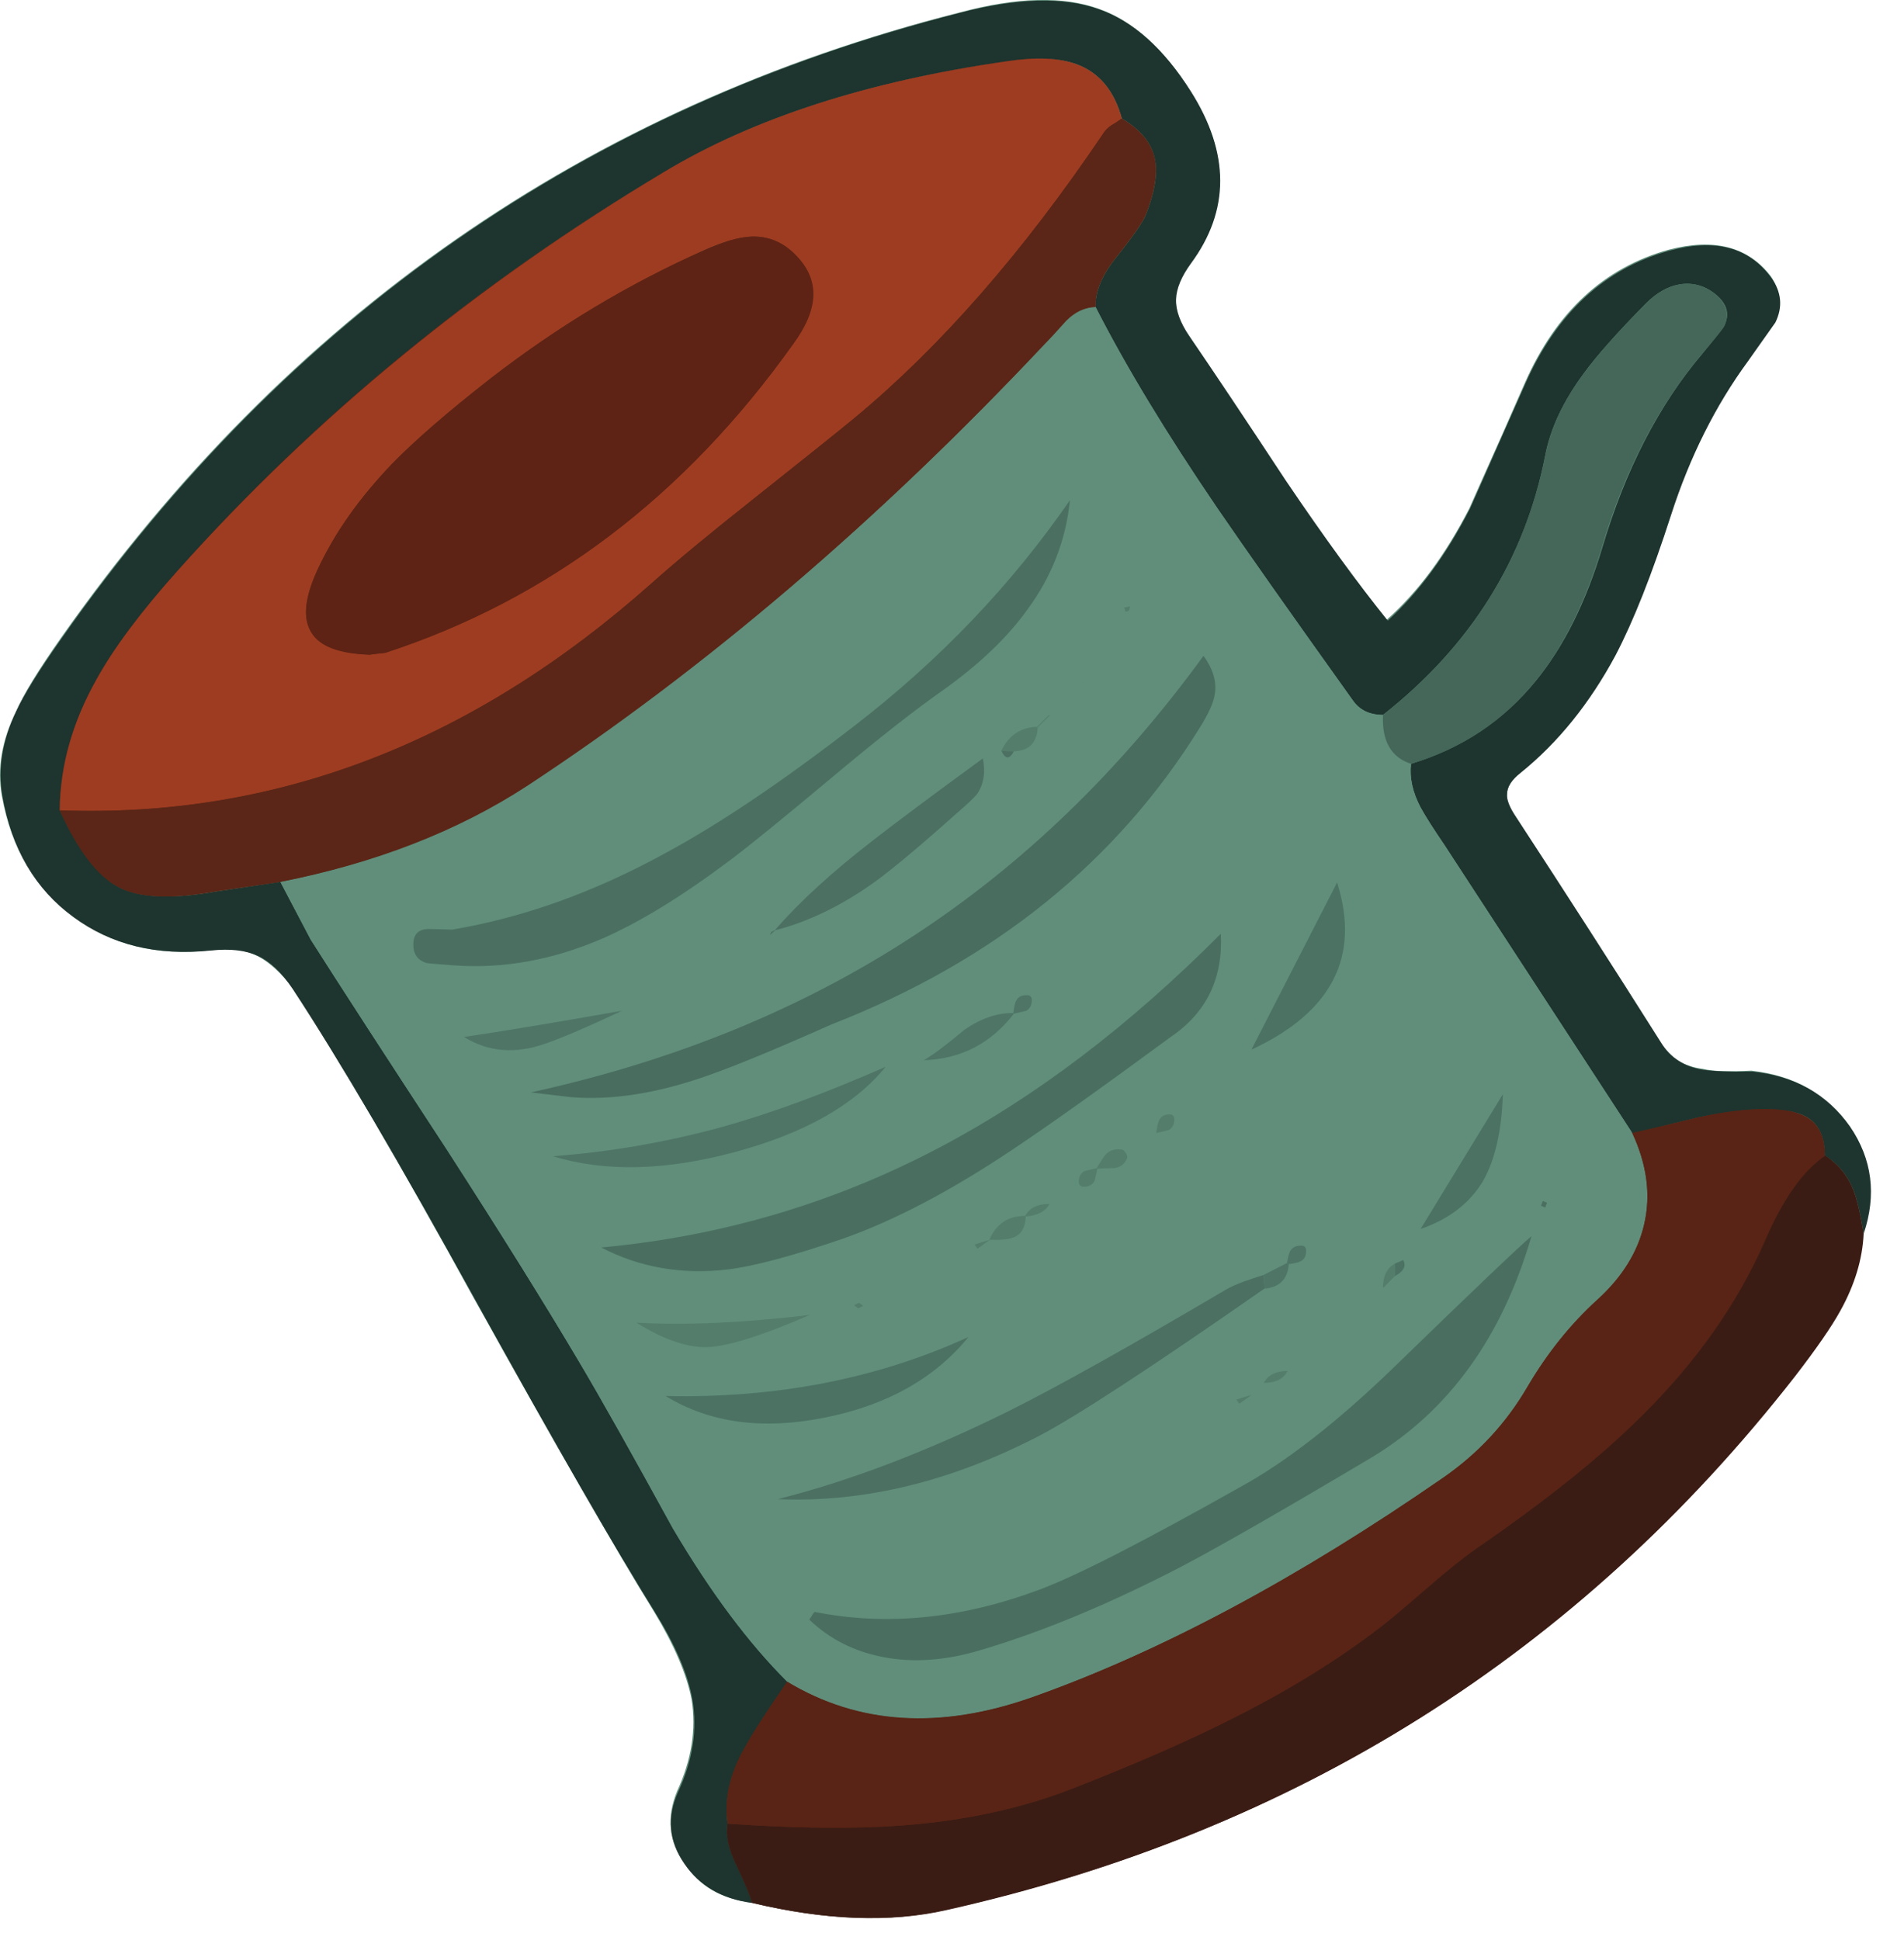 <svg xmlns="http://www.w3.org/2000/svg" xmlns:xlink="http://www.w3.org/1999/xlink" width="53" height="54" preserveAspectRatio="none"><defs><path id="a" fill="#608E7B" d="m48.65 10.05.75-1.1q.3-.65-.1-1.25-.95-1.25-2.85-.75-2.7.75-4 3.7-.5 1.15-1.55 3.5-1 1.95-2.3 3.1-1.25-1.55-2.85-3.9-1.75-2.65-2.65-4-.4-.55-.4-1.05.05-.45.45-1 1.6-2.2 0-4.75Q32 .75 30.6.25q-1.5-.55-3.9.1-15.55 3.95-25 17.4Q.75 19.1.45 19.8q-.6 1.2-.4 2.35.4 2.2 2 3.35 1.55 1.2 3.8.95.8-.1 1.3.15t1 .9q1.95 3 5.05 8.65 3.4 6.1 5 8.7.85 1.4 1.05 2.45.2 1.25-.4 2.55-.45 1.1.2 2 .6.95 1.85 1.1 3.1.75 5.45.2Q40.9 49.9 49.95 38.3q.9-1.15 1.25-1.85.6-1.05.65-2.1.55-1.65-.4-3-.9-1.35-2.7-1.55-.95.05-1.35-.05-.8-.1-1.2-.75-2-3.15-4-6.25-.3-.4-.25-.65 0-.3.35-.6 1.55-1.25 2.65-3.25.75-1.45 1.55-3.9.75-2.45 2.15-4.3"/><path id="b" fill="#5B2617" d="M29.05 9.6q.2-.25.6-.7.4-.35.85-.35-.05-.65.5-1.35.75-.9.85-1.2.4-.95.3-1.55-.15-.7-.95-1.15-.3-1.15-1.25-1.5-.75-.3-1.95-.1-5.8.85-9.55 3.1-7.8 4.65-13.5 11.05-1.55 1.75-2.3 3.05-1 1.8-1 3.65.75 1.7 1.65 2.15.85.45 2.7.1l1.8-.25q3.95-.8 6.85-2.7Q22.1 17 29.05 9.6M19.6 6.95q-.543.237-1.1.5.532-.266 1.05-.5.42-.173.75-.25-.312.08-.7.25m31.6 29.5q.6-1.05.65-2.1-.15-.85-.3-1.25-.25-.6-.75-.95 0-.8-.55-1.05-.35-.25-1.15-.25t-1.85.25q-1.2.3-1.85.4.65 1.35.35 2.55-.25 1.15-1.3 2.1-1.15 1.05-1.95 2.45-.9 1.5-2.35 2.5-6.1 4.25-11.45 6.15-3.85 1.35-6.8-.45-.85 1.2-1.2 1.8-.6 1.1-.45 2.15-.1.5.2 1.1.4.85.45 1.1 3.1.75 5.45.2Q40.9 49.9 49.95 38.3q.9-1.15 1.25-1.85"/><path id="c" fill="#1E342E" d="M651.25 284.45q2.85 1.05 3.8 4.55 2.45 1.45 2.8 3.55.3 1.8-.8 4.55-.35.9-2.55 3.65-1.7 2.15-1.65 4.05 3.8 7.45 10.2 16.85 3.7 5.4 11.35 16.1.85 1.25 2.55 1.25 11.05-8.7 13.6-21.75.65-3.4 3.25-6.9 1.6-2.2 5.2-5.85 1.35-1.35 2.85-1.6 1.65-.25 3 .85 1.45 1.2.7 2.65-.1.2-1.85 2.35-5.45 6.45-8.35 16.2-2.05 6.85-5.55 11.15-4.1 5.05-10.5 7-.2 1.75.8 3.65.6 1.1 2 3.15l15.75 24.15q1.85-.4 5.5-1.3 3.2-.7 5.6-.7 2.35 0 3.5.65 1.55.9 1.55 3.25 1.65 1 2.4 2.9.45 1.15.85 3.65 1.65-4.9-1.15-9-2.85-4.05-8.2-4.6-2.8.05-4.1-.15-2.35-.35-3.55-2.3-6-9.5-12.15-18.9-.8-1.2-.75-1.9 0-.9 1.15-1.8 4.7-3.8 7.95-9.85 2.25-4.3 4.65-11.75 2.35-7.3 6.45-12.9l2.3-3.25q.95-1.95-.35-3.75-2.8-3.85-8.6-2.25-8.05 2.25-12 11.1l-4.65 10.5q-3 5.85-6.9 9.4-3.75-4.65-8.55-11.75-5.3-8.05-8.05-12.05-1.2-1.75-1.15-3.15.05-1.35 1.25-3 4.9-6.65 0-14.4-3.4-5.4-7.7-6.9-4.45-1.6-11.7.3-46.8 11.9-75.3 52.45-2.85 4.05-3.8 6.1-1.75 3.7-1.15 7.1 1.15 6.65 5.95 10.15 4.75 3.5 11.55 2.8 2.4-.25 3.9.45 1.55.7 2.95 2.8 5.9 9 15.3 26.05Q611 406.4 615.9 414.2q2.6 4.2 3.15 7.35.65 3.75-1.2 7.75-1.45 3.2.55 6.05 1.9 2.75 5.65 3.25-.15-.7-1.35-3.25-.95-1.95-.7-3.4-.45-3.1 1.45-6.4 1.05-1.9 3.55-5.5-4.8-4.8-9.6-12.9-5.15-9.4-7.9-14-4.3-7.25-11.05-17.75-7.65-11.65-11.4-17.55-1.7-3.25-2.55-4.85l-5.35.8q-5.6 1-8.2-.35-2.65-1.4-4.95-6.45.05-5.6 3.1-11 2.15-3.9 6.8-9.1 17.3-19.45 40.75-33.4 11.3-6.8 28.8-9.3 3.6-.55 5.8.25"/><path id="d" fill="#3B1C14" d="M714 375.95q-1.7 1.2-3.05 3.25-.95 1.45-2.05 3.95-3.45 7.85-10.25 14.6-5.1 5.1-13.9 11.15-1.6 1.1-4.1 3.25-2.85 2.5-3.95 3.35-5.4 4.15-12.5 7.7-5.45 2.75-13.4 5.85-6.3 2.45-14.2 3.05-6 .45-14.6-.15-.25 1.45.7 3.4 1.2 2.55 1.35 3.25 9.25 2.2 16.3.6 43.9-9.85 71.15-44.75 2.7-3.5 3.8-5.5 1.8-3.25 1.95-6.45-.4-2.5-.85-3.65-.75-1.9-2.4-2.9"/><path id="e" fill="#608E7B" d="M650.4 305.9q-1.2 1.4-1.8 2-20.75 22.1-43.4 37-8.7 5.75-20.7 8.1.85 1.6 2.55 4.85 3.75 5.9 11.4 17.6 6.75 10.45 11.05 17.7 2.75 4.65 7.9 14.05 4.75 8.05 9.6 12.85 8.95 5.4 20.55 1.3 16.1-5.7 34.45-18.4 4.45-3.1 7.05-7.6 2.5-4.25 5.85-7.3 3.15-2.85 3.95-6.35.85-3.65-1-7.65L682.1 349.9q-1.4-2.05-2-3.15-1-1.9-.8-3.65-2.6-.85-2.35-4.1-1.7 0-2.55-1.25-7.65-10.7-11.35-16.1-6.4-9.4-10.2-16.85-1.35.05-2.45 1.1m4.95 24.45q-.1-.25-.15-.35l.55-.1-.1.35zm-2.35 4.7-5 5q-.1 1.95-2 2-.55 1.05-1.05-.05.95-1.95 3-2l5-5 .25-.4zm9.85 2.2q-.15 1.05-1.25 2.8-10.6 16.95-30.9 24.9-6.95 3.1-10.55 4.35-6.15 2.15-11.3 1.75l-3.35-.4q18.05-3.95 32.05-13.1 13.8-9 24.35-23.5 1.2 1.65.95 3.2m10.25 15.8q1.5 4.75-.25 8.2t-6.85 5.8l-1.05.95 1-1zm-9.75 4.3q.3 5.6-4.2 8.65-8.7 6.4-13.2 9.4-7.75 5.2-14.25 7.5-6.4 2.2-9.75 2.6-5.75.65-10.55-1.85 15.05-1.4 28.3-8.35 12.1-6.35 23.65-17.95m-3.85 15.45q.05.7-.45 1-.15.05-1.05.25l-.25.4.2-.45q.2-.9.25-1.05.3-.5 1-.45.1 0 .2.1.1.15.1.2m-4 3.35q-.3.75-1.1.85-.95 0-1.4.05-.15.9-.25 1.05-.3.5-1 .45-.3-.15-.3-.35-.05-.7.45-.95.15-.05 1.05-.25.55-.95.8-1.2.55-.5 1.35-.35.1 0 .3.3.15.25.1.4m-6.55 3.85.25-.45-.2.45q-.5.95-2 1.05-.05 1.35-1 1.75-.55.25-2 .2l-1.05.75-.25-.35 1.25-.4q.85-2 3-2 .55-1 2-1m14.8 7.2q.6-.35 1.55-.7.55-.2 1.65-.55l1.95-1q.15-.85.3-1.05.3-.45 1-.4.1 0 .2.1.1.15.1.2.05.7-.45.95-.2.15-1.05.3-.05 1.9-2 2.05-14.2 9.9-18.9 12.35-11.1 5.75-21.9 5.3 9.1-2.3 19.4-7.4 6.2-3.1 18.15-10.15m21.6-9.15q-1.6 2.8-5.25 4.05l6.9-11.3q-.1 4.6-1.65 7.25m-8.4 8.95q0-1.45 1-2l.7-.3q.25.5 0 .85-.15.2-.7.5zm-8 7q-.5 1-2 1 .55-1 2-1m21.6-13.7q-.35-.05-.35-.15l.15-.4.35.15zm-12.85 13.55q10.35-10.05 11.7-11.15-3.8 12.75-13.4 18.55-10.75 6.45-15.95 9.15-9.1 4.75-17 7.05-4.25 1.25-7.95.55-3.7-.65-6.25-3.15.15-.2.45-.65 9 1.8 18.8-1.85 4.55-1.7 16.9-8.6 5.7-3.15 12.7-9.9M665.95 396l-1.05.75-.25-.35zm-18.8-65.85q-2.5 3.5-7.05 6.7-3.35 2.4-9 7.1-6.2 5.1-8.9 7.15-6.05 4.6-10.7 6.65-6.25 2.7-12.45 2.25-2.05-.15-2.3-.2-1.2-.35-1.15-1.65.05-1.15 1.25-1.2.7 0 2.05.05 8.95-1.5 17.95-6.45 6.75-3.65 15.8-10.65 10.7-8.25 18.05-18.9-.5 5-3.55 9.15m-3.75 12.5q.3 1.85-.5 3.05-.25.3-1.75 1.6-4.65 4.15-6.95 5.8-4.1 2.9-8.2 3.95 3.1-3.55 8.15-7.5 2.95-2.3 9.25-6.9m-36.65 23.9q-3.8 1.35-6.85-.55 4.45-.65 13.25-2.2-4.25 2-6.4 2.75m39.45-3.6q.25-.5 1-.45.1 0 .2.1.1.15.1.2.05.7-.45 1-.15.1-1.05.25-2.85 3.75-7.55 3.9 1.25-.7 3.45-2.55 2.05-1.45 4.05-1.4.1-.8.25-1.05M620.35 392q-2.55.1-6-2.05 6.25.35 14.55-.65-6 2.6-8.55 2.7m12.6-3.25-.35-.25q.35-.25.4-.2.1 0 .35.25zM621.7 373.5q6.05-1.7 13.55-5-3.9 4.8-12.65 7.15-8.7 2.35-15.25.35 7.3-.55 14.35-2.5m8.5 24.4q-7.85 1.6-13.4-1.8 13.95.35 25.4-4.95-4.25 5.2-12 6.75"/><path id="f" fill="#9E3C21" d="M653.5 290.25q.2-.35.7-.7.3-.15.85-.55-.95-3.5-3.8-4.55-2.2-.8-5.8-.25-17.5 2.5-28.8 9.3-23.45 14.05-40.75 33.4-4.65 5.2-6.8 9.1-3.05 5.4-3.1 11 27.1 1.05 49.7-19.1 3.15-2.8 8.4-6.95 6.8-5.4 8.55-6.85 10.8-8.95 20.85-23.85m-33.5 9.8q2.45-1.1 4.05-1.15 2.2-.05 3.8 1.7 2.75 3-.35 7.3-13.7 19.2-34.25 25.9-.95.1-1.25.15-3.85-.15-4.9-1.9-1.1-1.7.5-5.2 2.15-4.6 6.3-8.95 2.9-2.95 8.2-7.1 8.5-6.55 17.9-10.75"/><path id="g" fill="#592415" d="M708.95 383.15q2.25-5.25 5.05-7.2 0-2.35-1.55-3.25-1.15-.65-3.5-.65-2.4 0-5.6.7-3.65.9-5.5 1.3 1.85 3.95 1 7.65-.8 3.5-3.95 6.35-3.35 3.05-5.85 7.3-2.7 4.6-7.05 7.6-18.35 12.7-34.45 18.4-11.6 4.1-20.55-1.3-2.5 3.6-3.55 5.5-1.9 3.3-1.45 6.4 8.65.6 14.65.15 7.85-.6 14.15-3.05 7.95-3.1 13.4-5.85 7.1-3.55 12.5-7.7 1.25-.95 3.95-3.3 2.55-2.2 4.1-3.3 8.8-6.05 13.9-11.15 6.85-6.75 10.3-14.6"/><path id="h" fill="#5B2617" d="M657.85 292.55q-.35-2.1-2.8-3.55-.55.4-.85.55-.5.35-.7.7-10.05 14.9-20.85 23.85-1.75 1.45-8.55 6.85-5.25 4.15-8.4 6.95Q593.15 348 566 347q2.3 5.1 4.95 6.45 2.6 1.35 8.2.35l5.35-.8q11.95-2.35 20.7-8.05 22.35-14.7 43.35-37 .65-.65 1.85-2 1.1-1.1 2.45-1.15-.05-1.9 1.65-4.05 2.2-2.75 2.55-3.65 1.1-2.75.8-4.55"/><path id="i" fill="#446759" d="M689.8 336.1q3.45-4.3 5.5-11.15 2.85-9.65 8.4-16.2 1.65-1.95 1.85-2.3.7-1.45-.7-2.7-1.35-1.1-3-.85-1.5.25-2.85 1.6-3.6 3.65-5.2 5.85-2.6 3.5-3.25 6.9-2.6 13.1-13.6 21.75-.15 3.3 2.35 4.1 6.4-1.9 10.5-7"/><path id="j" fill="#4A6F60" d="M689.4 382.7q-1.45 1.2-11.7 11.15-7 6.75-12.75 9.9-12.25 6.9-16.85 8.6-9.8 3.65-18.8 1.85-.05 0-.45.65 2.55 2.45 6.25 3.15t7.95-.55q7.85-2.3 17-7.05 4.85-2.55 15.95-9.15 9.7-5.85 13.4-18.55"/><path id="k" fill="#496D5F" d="M661.6 340.05q1.1-1.75 1.25-2.8.25-1.55-.95-3.2-10.55 14.5-24.35 23.5-14 9.15-32.05 13.1l3.4.4q5.1.4 11.25-1.75 3.6-1.25 10.55-4.35 20.4-7.95 30.9-24.9"/><path id="l" fill="#4B7061" d="M631.1 343.95q5.5-4.6 9-7.05 4.55-3.25 7.05-6.75 3.05-4.15 3.55-9.15-7.35 10.65-18.05 18.9-9.05 7-15.8 10.65-9 4.95-17.95 6.45-1.35-.05-2.05-.05-1.15.05-1.2 1.2-.05 1.3 1.1 1.65.25.05 2.3.2 6.2.45 12.45-2.25 4.7-2.05 10.75-6.6 2.4-1.8 8.85-7.2"/><path id="m" fill="#4A6F60" d="M659.15 366q4.5-3.05 4.2-8.65-11.55 11.6-23.65 17.95-13.2 6.95-28.3 8.35 4.8 2.5 10.55 1.85 3.35-.4 9.75-2.6 6.5-2.3 14.25-7.5 4.5-3 13.2-9.4"/><path id="n" fill="#4C7062" d="m667 387.1-.05-1.15q-1.1.35-1.65.55-.95.35-1.55.7-11.95 7.05-18.15 10.15-10.3 5.1-19.4 7.4 10.8.45 21.9-5.3 4.7-2.45 18.9-12.35"/><path id="o" fill="#4C7263" d="M616.8 396.1q5.55 3.4 13.4 1.8 7.75-1.55 12-6.75-11.45 5.25-25.4 4.95"/><path id="p" fill="#4F7566" d="M622.6 375.65q8.75-2.35 12.65-7.15-7.5 3.3-13.55 5-7.05 1.95-14.35 2.5 6.55 2 15.25-.35"/><path id="q" fill="#4C7062" d="M642.9 345.65q.85-1.2.5-3-6.3 4.6-9.25 6.9-5.05 3.9-8.15 7.45v.05q4.1-1.05 8.2-3.95 2.3-1.65 6.95-5.8 1.45-1.25 1.75-1.65"/><path id="r" fill="#4C7263" d="M665.95 367v.05q10.096-4.712 7.15-14z"/><path id="s" fill="#4F7566" d="M599.9 366q3.05 1.9 6.85.55 2.15-.75 6.4-2.75-8.8 1.55-13.25 2.2"/><path id="t" fill="#4C7263" d="M680.1 382.1q3.6-1.25 5.25-4.05 1.5-2.65 1.65-7.25z"/><path id="u" fill="#547D6C" d="M628.9 389.3q-8.3 1-14.55.65 3.45 2.15 6 2.05t8.55-2.7"/><path id="v" fill="#4F7566" d="m646 364.05-.05-.05q-2-.05-4.1 1.4-2.2 1.85-3.4 2.55 4.65-.15 7.55-3.9"/><path id="w" fill="#547D6C" d="M643.95 383q1.45.05 2.05-.2.95-.4 1-1.75l-.05-.05q-2.15 0-3 2"/><path id="x" fill="#547D6C" d="M647.95 340q-2.05.05-3 2 .35.05 1.05.05 1.9-.05 2-2z"/><path id="y" fill="#547D6C" d="m652.95 377 .05.05q.45-.05 1.4-.05.8-.1 1.1-.85.05-.15-.1-.4-.2-.3-.3-.3-.8-.15-1.35.35-.25.25-.8 1.2"/><path id="z" fill="#547D6C" d="M657.95 374v.05q.9-.2 1.05-.25.5-.3.45-1 0-.05-.1-.2-.1-.1-.2-.1-.7-.05-.95.45-.15.25-.25 1.05"/><path id="A" fill="#547D6C" d="m653 377.05-.05-.05q-.9.2-1.05.25-.5.3-.45 1 0 .1.1.2.15.1.2.1.7.05 1-.45.05-.15.25-1.05"/><path id="B" fill="#4F7566" d="m668.9 384.95.1.1q.8-.1 1.05-.25.5-.25.45-1 0-.05-.1-.2-.1-.1-.2-.1-.7-.05-1 .4-.15.2-.3 1.05"/><path id="C" fill="#4F7566" d="M667 387.1q1.9-.15 2.05-2.05l-.15-.1-1.95 1z"/><path id="D" fill="#4F7566" d="m645.95 364 .05.05q.9-.2 1.05-.25.5-.3.45-1 0-.05-.1-.2-.1-.1-.2-.1-.75-.05-1 .45-.15.25-.25 1.05"/><path id="E" fill="#547D6C" d="m665.95 396-1.3.4.25.35z"/><path id="F" fill="#547D6C" d="M649 380h-.05q-1.45 0-2 1l.05.05q1.45-.1 2-1.05"/><path id="G" fill="#547D6C" d="M668.95 394q-1.45 0-2 1 1.5 0 2-1"/><path id="H" fill="#547D6C" d="m655.65 330.25.1-.35-.5.1.1.3q.05.1.3-.05"/><path id="I" fill="#547D6C" d="m632.95 388.75.4-.2q-.25-.25-.35-.25-.05 0-.4.2z"/><path id="J" fill="#547D6C" d="M676.95 387h.05l.95-.95V385q-1 .55-1 2"/><path id="K" fill="#4C7263" d="M677.95 386.05q1.1-.6.7-1.35l-.7.3z"/><path id="L" fill="#547D6C" d="m644 383-1.3.4.25.35z"/><path id="M" fill="#4A6F60" d="m690.55 380.3.15-.4-.35-.15-.15.4z"/><path id="N" fill="#4C7062" d="M626 357.05q0-.05-.05 0l-.3.15-.1.25z"/><path id="O" fill="#4C7062" d="M644.95 342q.5 1.1 1.05.05-.7 0-1.05-.05"/><path id="P" fill="#547D6C" d="m648 340.05 1-1-.05-.05-1 1z"/><path id="Q" fill="#5E2314" d="M627.5 307.9q3.2-4.3.35-7.3-1.6-1.75-3.8-1.7-1.6.05-4 1.15-9.6 4.25-17.9 10.75-5.4 4.2-8.25 7.15-4.2 4.3-6.3 8.95-1.6 3.45-.5 5.2 1.05 1.75 4.9 1.85.3-.05 1.3-.15 20.55-6.7 34.2-25.9"/></defs><use xlink:href="#a"/><use xlink:href="#b"/><use xlink:href="#c" transform="translate(-186.25 -92.65)scale(.332)"/><use xlink:href="#d" transform="translate(-186.25 -92.65)scale(.332)"/><use xlink:href="#e" transform="translate(-186.25 -92.65)scale(.332)"/><use xlink:href="#f" transform="translate(-186.25 -92.65)scale(.332)"/><use xlink:href="#g" transform="translate(-186.25 -92.65)scale(.332)"/><use xlink:href="#h" transform="translate(-186.25 -92.65)scale(.332)"/><use xlink:href="#i" transform="translate(-186.25 -92.65)scale(.332)"/><use xlink:href="#j" transform="translate(-186.25 -92.65)scale(.332)"/><use xlink:href="#k" transform="translate(-186.25 -92.65)scale(.332)"/><use xlink:href="#l" transform="translate(-186.25 -92.65)scale(.332)"/><use xlink:href="#m" transform="translate(-186.25 -92.65)scale(.332)"/><use xlink:href="#n" transform="translate(-186.25 -92.65)scale(.332)"/><use xlink:href="#o" transform="translate(-186.25 -92.65)scale(.332)"/><use xlink:href="#p" transform="translate(-186.25 -92.65)scale(.332)"/><use xlink:href="#q" transform="translate(-186.25 -92.65)scale(.332)"/><use xlink:href="#r" transform="translate(-186.25 -92.65)scale(.332)"/><use xlink:href="#s" transform="translate(-186.25 -92.65)scale(.332)"/><use xlink:href="#t" transform="translate(-186.25 -92.65)scale(.332)"/><use xlink:href="#u" transform="translate(-186.25 -92.65)scale(.332)"/><use xlink:href="#v" transform="translate(-186.25 -92.65)scale(.332)"/><use xlink:href="#w" transform="translate(-186.25 -92.65)scale(.332)"/><use xlink:href="#x" transform="translate(-186.25 -92.65)scale(.332)"/><use xlink:href="#y" transform="translate(-186.25 -92.65)scale(.332)"/><use xlink:href="#z" transform="translate(-186.25 -92.65)scale(.332)"/><use xlink:href="#A" transform="translate(-186.25 -92.65)scale(.332)"/><use xlink:href="#B" transform="translate(-186.25 -92.65)scale(.332)"/><use xlink:href="#C" transform="translate(-186.25 -92.65)scale(.332)"/><use xlink:href="#D" transform="translate(-186.25 -92.65)scale(.332)"/><use xlink:href="#E" transform="translate(-186.25 -92.65)scale(.332)"/><use xlink:href="#F" transform="translate(-186.25 -92.65)scale(.332)"/><use xlink:href="#G" transform="translate(-186.25 -92.65)scale(.332)"/><use xlink:href="#H" transform="translate(-186.25 -92.65)scale(.332)"/><use xlink:href="#I" transform="translate(-186.25 -92.65)scale(.332)"/><use xlink:href="#J" transform="translate(-186.25 -92.65)scale(.332)"/><use xlink:href="#K" transform="translate(-186.25 -92.65)scale(.332)"/><use xlink:href="#L" transform="translate(-186.25 -92.65)scale(.332)"/><use xlink:href="#M" transform="translate(-186.25 -92.65)scale(.332)"/><use xlink:href="#N" transform="translate(-186.25 -92.65)scale(.332)"/><use xlink:href="#O" transform="translate(-186.25 -92.65)scale(.332)"/><use xlink:href="#P" transform="translate(-186.25 -92.65)scale(.332)"/><use xlink:href="#Q" transform="translate(-186.25 -92.65)scale(.332)"/></svg>